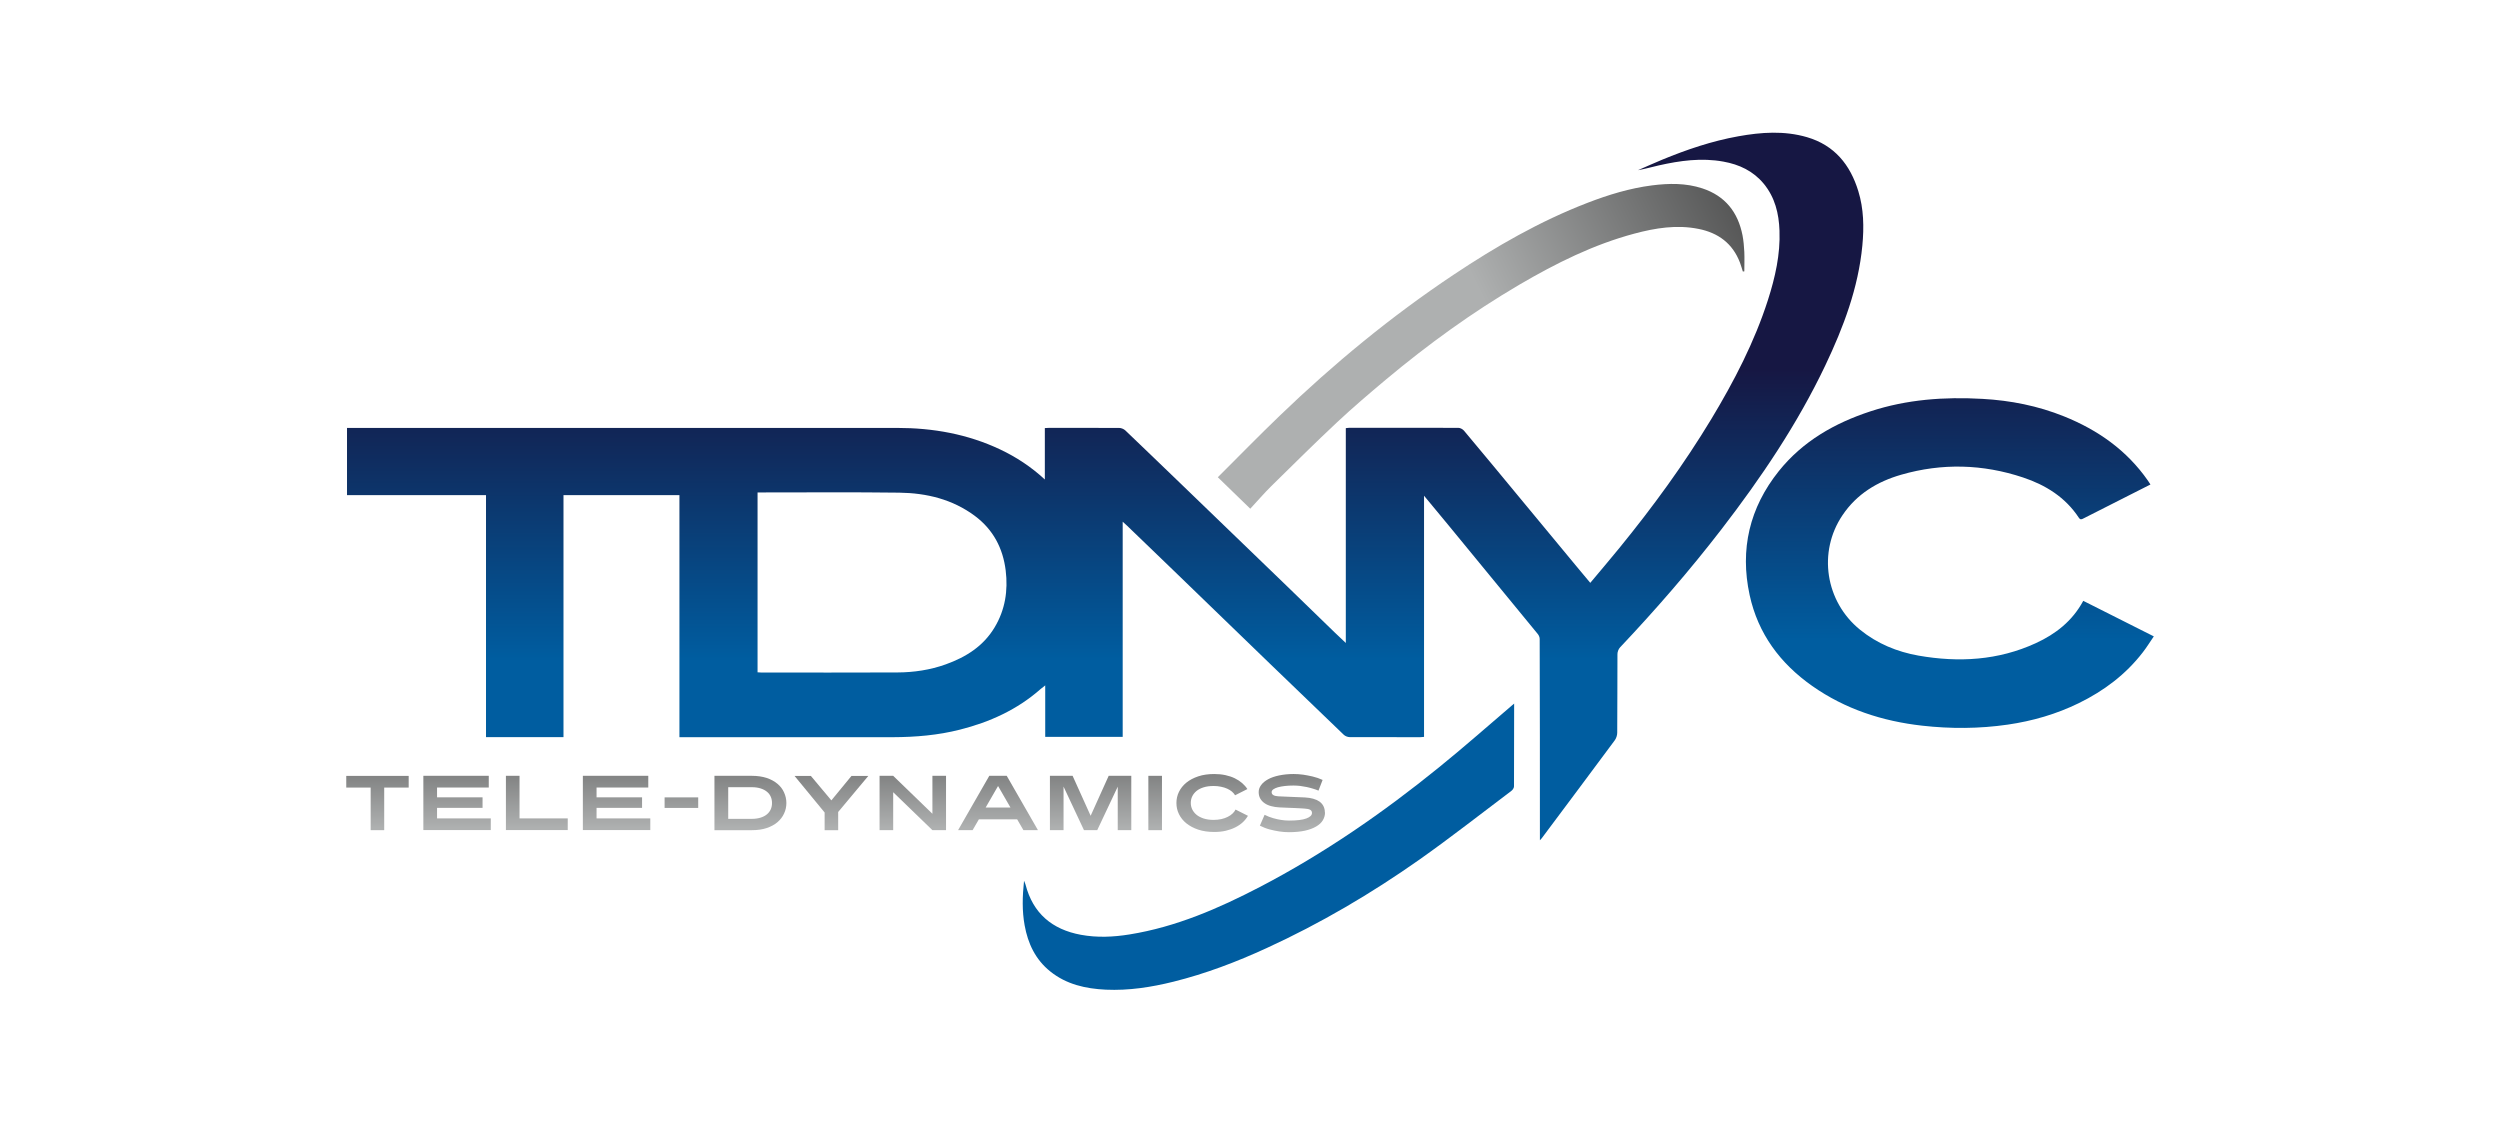 <?xml version="1.0" encoding="UTF-8"?><svg id="Layer_1" xmlns="http://www.w3.org/2000/svg" xmlns:xlink="http://www.w3.org/1999/xlink" viewBox="0 0 334 150"><defs><linearGradient id="New_Gradient_Swatch_3" x1="50.42" y1="124.33" x2="50.42" y2="91.7" gradientUnits="userSpaceOnUse"><stop offset=".42" stop-color="#aeb0b0"/><stop offset="1" stop-color="#373737"/></linearGradient><linearGradient id="New_Gradient_Swatch_3-2" x1="61.06" x2="61.06" y2="91.7" xlink:href="#New_Gradient_Swatch_3"/><linearGradient id="New_Gradient_Swatch_3-3" x1="71.72" x2="71.72" y2="91.7" xlink:href="#New_Gradient_Swatch_3"/><linearGradient id="New_Gradient_Swatch_3-4" x1="82.37" y1="124.33" x2="82.37" y2="91.7" xlink:href="#New_Gradient_Swatch_3"/><linearGradient id="New_Gradient_Swatch_3-5" x1="91.04" y1="124.33" x2="91.04" y2="91.7" xlink:href="#New_Gradient_Swatch_3"/><linearGradient id="New_Gradient_Swatch_3-6" x1="100.26" y1="124.33" x2="100.26" y2="91.7" xlink:href="#New_Gradient_Swatch_3"/><linearGradient id="New_Gradient_Swatch_3-7" x1="111.07" y1="124.33" x2="111.07" y2="91.7" xlink:href="#New_Gradient_Swatch_3"/><linearGradient id="New_Gradient_Swatch_3-8" x1="121.95" y1="124.33" x2="121.95" y2="91.7" xlink:href="#New_Gradient_Swatch_3"/><linearGradient id="New_Gradient_Swatch_3-9" x1="133.33" y1="124.33" x2="133.33" y2="91.7" xlink:href="#New_Gradient_Swatch_3"/><linearGradient id="New_Gradient_Swatch_3-10" x1="145.71" y1="124.33" x2="145.71" y2="91.7" xlink:href="#New_Gradient_Swatch_3"/><linearGradient id="New_Gradient_Swatch_3-11" x1="154.34" y1="124.33" x2="154.34" y2="91.7" xlink:href="#New_Gradient_Swatch_3"/><linearGradient id="New_Gradient_Swatch_3-12" x1="161.94" y1="124.33" x2="161.94" y2="91.7" xlink:href="#New_Gradient_Swatch_3"/><linearGradient id="New_Gradient_Swatch_3-13" x1="172.6" y1="124.33" x2="172.6" y2="91.7" xlink:href="#New_Gradient_Swatch_3"/><linearGradient id="New_Gradient_Swatch_2" x1="147.65" y1="30.29" x2="147.65" y2="88.09" gradientUnits="userSpaceOnUse"><stop offset=".33" stop-color="#161743"/><stop offset="1" stop-color="#005da0"/></linearGradient><linearGradient id="New_Gradient_Swatch_2-2" x1="260.51" y1="27.67" x2="260.51" y2="85.48" xlink:href="#New_Gradient_Swatch_2"/><linearGradient id="New_Gradient_Swatch_2-3" x1="169.46" y1="30.29" x2="169.46" y2="88.09" xlink:href="#New_Gradient_Swatch_2"/><linearGradient id="New_Gradient_Swatch_3-14" x1="168.38" y1="58.43" x2="242.84" y2="21.41" xlink:href="#New_Gradient_Swatch_3"/></defs><path d="m51.33,105.22v5.69h-1.81v-5.69h-3.26v-1.56h8.34v1.56h-3.26Z" fill="url(#New_Gradient_Swatch_3)"/><path d="m56.56,110.91v-7.26h8.74v1.56h-6.91v1.31h6.08v1.41h-6.08v1.41h7.18v1.56h-9.01Z" fill="url(#New_Gradient_Swatch_3-2)"/><path d="m67.59,110.91v-7.26h1.82v5.69h6.44v1.56h-8.26Z" fill="url(#New_Gradient_Swatch_3-3)"/><path d="m77.87,110.91v-7.26h8.74v1.56h-6.91v1.31h6.08v1.41h-6.08v1.41h7.18v1.56h-9.01Z" fill="url(#New_Gradient_Swatch_3-4)"/><path d="m88.79,107.94v-1.41h4.49v1.41h-4.49Z" fill="url(#New_Gradient_Swatch_3-5)"/><path d="m105.06,107.28c0,.5-.1.97-.31,1.41-.2.44-.5.83-.89,1.16-.39.33-.87.59-1.44.78-.57.19-1.22.28-1.95.28h-5.02v-7.26h5.02c.73,0,1.38.1,1.95.28.57.19,1.04.45,1.44.78s.69.71.89,1.16c.2.44.31.91.31,1.41Zm-1.92,0c0-.29-.05-.57-.16-.82-.11-.26-.27-.48-.5-.67-.22-.19-.51-.34-.84-.45-.34-.11-.74-.17-1.2-.17h-3.15v4.23h3.15c.46,0,.86-.06,1.2-.17.34-.11.62-.26.84-.45.22-.19.39-.41.5-.67.11-.26.16-.53.16-.82Z" fill="url(#New_Gradient_Swatch_3-6)"/><path d="m111.98,108.46v2.45h-1.81v-2.36l-4.02-4.89h2.18l2.74,3.27,2.69-3.27h2.25l-4.02,4.81Z" fill="url(#New_Gradient_Swatch_3-7)"/><path d="m124.57,110.91l-5.24-5.07v5.07h-1.82v-7.26h1.82l5.24,5.07v-5.07h1.82v7.26h-1.82Z" fill="url(#New_Gradient_Swatch_3-8)"/><path d="m136.73,110.91l-.84-1.45h-5.11l-.84,1.45h-1.94l4.17-7.26h2.33l4.17,7.26h-1.94Zm-3.39-5.9l-1.66,2.88h3.32l-1.66-2.88Z" fill="url(#New_Gradient_Swatch_3-9)"/><path d="m149.33,110.91v-5.81l-2.74,5.81h-1.77l-2.73-5.82v5.82h-1.82v-7.26h3.03l2.41,5.34,2.41-5.34h3.02v7.26h-1.81Z" fill="url(#New_Gradient_Swatch_3-10)"/><path d="m153.42,110.91v-7.26h1.82v7.26h-1.82Z" fill="url(#New_Gradient_Swatch_3-11)"/><path d="m166.72,109c-.18.31-.41.6-.69.86-.28.26-.62.49-1,.68-.38.19-.81.34-1.27.45-.47.11-.98.16-1.54.16-.79,0-1.5-.1-2.13-.31s-1.15-.49-1.59-.84c-.43-.35-.76-.76-.99-1.23s-.34-.96-.34-1.49.11-1.02.34-1.49.56-.88.99-1.23c.43-.35.96-.63,1.59-.84.63-.21,1.34-.31,2.13-.31.54,0,1.04.05,1.5.15.46.1.88.24,1.25.42.37.18.7.4.98.64.28.25.52.51.7.8l-1.64.83c-.1-.17-.24-.33-.42-.49-.18-.15-.39-.28-.63-.39-.25-.11-.52-.2-.83-.26-.31-.07-.64-.1-.99-.1-.51,0-.96.06-1.34.18-.38.12-.7.28-.95.49-.25.21-.44.45-.57.72-.13.27-.19.56-.19.87s.06.58.19.86c.13.27.32.51.57.72.25.21.57.37.95.5.38.12.83.19,1.34.19.37,0,.72-.04,1.04-.11.32-.07.6-.17.85-.3.25-.12.46-.27.64-.44s.31-.34.4-.53l1.65.83Z" fill="url(#New_Gradient_Swatch_3-12)"/><path d="m177.02,108.57c0,.36-.1.7-.29,1.02-.19.32-.49.6-.89.83-.4.24-.9.42-1.5.56-.6.13-1.31.2-2.14.2-.42,0-.85-.03-1.3-.1-.38-.06-.8-.14-1.25-.26-.46-.12-.9-.29-1.33-.51l.63-1.45c.38.19.76.34,1.15.45.38.11.73.18,1.04.23.37.06.72.09,1.06.09,1.04,0,1.81-.09,2.32-.28.51-.19.76-.43.76-.74,0-.19-.08-.33-.24-.42-.16-.09-.4-.14-.74-.16-.08,0-.22-.02-.43-.03-.21-.01-.47-.02-.77-.04-.3-.01-.64-.03-1.02-.04-.37-.01-.76-.03-1.16-.05-.4-.02-.77-.08-1.1-.17-.34-.09-.63-.22-.87-.39-.25-.17-.44-.38-.58-.62-.14-.25-.21-.53-.21-.87s.11-.64.33-.94.53-.55.93-.77c.4-.22.89-.39,1.47-.51.58-.12,1.22-.19,1.93-.19.42,0,.85.03,1.29.09.37.06.79.13,1.25.24s.91.26,1.34.46l-.55,1.43c-.21-.09-.46-.18-.73-.26-.27-.08-.55-.16-.84-.22-.29-.06-.59-.11-.89-.15-.3-.03-.59-.05-.87-.05-.41,0-.8.02-1.16.06-.36.04-.66.1-.93.17-.26.08-.47.17-.62.28-.15.11-.22.24-.22.37,0,.18.08.31.23.4.15.09.38.14.67.16.33.01.8.03,1.4.06.6.03,1.31.06,2.14.09.41.02.79.08,1.11.17s.61.22.84.38c.23.17.41.37.53.61s.19.52.19.83Z" fill="url(#New_Gradient_Swatch_3-13)"/><path d="m75.28,98.48h-10.35v-32.33h-18.57v-8.98c.26,0,.53,0,.81,0,14.33,0,28.65,0,42.98,0,9.91,0,19.81,0,29.72,0,4.78,0,9.4.82,13.76,2.88,2.15,1.02,4.12,2.31,5.96,4.01v-6.87c.25-.01.43-.03.62-.03,3.1,0,6.2,0,9.3.01.28,0,.63.14.84.34,2.48,2.36,4.93,4.74,7.4,7.11,4.73,4.56,9.46,9.13,14.19,13.69,2.13,2.06,4.25,4.13,6.38,6.19.46.45.93.88,1.48,1.4v-28.7c.21-.02.37-.05.53-.05,4.84,0,9.68,0,14.51.01.25,0,.58.18.75.38,2.47,2.94,4.91,5.9,7.36,8.86,2.53,3.06,5.07,6.12,7.6,9.18.62.75,1.24,1.49,1.91,2.29,1.32-1.58,2.63-3.11,3.89-4.66,4.47-5.48,8.63-11.18,12.29-17.24,3.04-5.05,5.75-10.26,7.56-15.9.96-3.01,1.66-6.07,1.54-9.25-.08-2.29-.6-4.45-2.11-6.28-1.41-1.7-3.27-2.57-5.4-2.95-2.91-.53-5.78-.13-8.62.51-.92.21-1.83.47-2.78.64,1.08-.47,2.15-.95,3.23-1.4,3.3-1.36,6.66-2.5,10.18-3.13,3.06-.55,6.13-.77,9.18.12,3.67,1.08,5.77,3.68,6.85,7.21.73,2.37.77,4.82.54,7.26-.54,5.67-2.52,10.91-4.94,16-3.74,7.86-8.58,15.03-13.88,21.91-4.24,5.5-8.78,10.73-13.55,15.78-.21.22-.35.6-.35.9-.02,3.5,0,7-.03,10.5,0,.35-.13.75-.34,1.03-3.24,4.37-6.5,8.73-9.76,13.09-.04.05-.09.1-.23.25,0-.33,0-.53,0-.73,0-8.72,0-17.44-.03-26.17,0-.22-.11-.48-.25-.65-3.97-4.85-7.95-9.69-11.93-14.53-1.06-1.29-2.13-2.58-3.27-3.95v32.22c-.2.02-.36.04-.52.04-3.14,0-6.27,0-9.41-.01-.27,0-.6-.13-.79-.31-3.3-3.16-6.58-6.33-9.87-9.5-4.45-4.3-8.9-8.6-13.35-12.91-1.91-1.85-3.82-3.69-5.74-5.53-.16-.15-.32-.29-.58-.53v28.75h-10.35v-6.88c-.28.22-.46.35-.62.49-3.12,2.75-6.78,4.41-10.77,5.42-2.94.75-5.94,1-8.96,1.01-9.31.01-18.63,0-27.94,0-.17,0-.34,0-.58,0v-32.34h-15.49v32.31Zm25.93-8.66c.19.01.34.03.49.03,6.06,0,12.13.02,18.19-.01,2.2-.01,4.37-.33,6.46-1.08,2.7-.97,5.02-2.42,6.53-4.94,1.41-2.35,1.81-4.91,1.48-7.61-.37-2.98-1.67-5.45-4.1-7.27-3-2.24-6.47-3.07-10.11-3.12-6.16-.08-12.32-.03-18.47-.03-.15,0-.3,0-.47,0v24.02Z" fill="url(#New_Gradient_Swatch_2)"/><path d="m278.32,80.27c3.15,1.58,6.24,3.14,9.43,4.75-.51.74-.95,1.46-1.47,2.13-2.28,2.96-5.19,5.14-8.53,6.78-3.02,1.48-6.21,2.4-9.52,2.88-3.8.55-7.61.57-11.43.14-5.32-.6-10.28-2.21-14.68-5.3-4.28-3.01-7.25-6.98-8.37-12.16-1.32-6.11-.01-11.66,3.9-16.55,3.2-3.99,7.45-6.41,12.23-7.98,4.87-1.6,9.88-1.96,14.98-1.67,3.76.21,7.4.93,10.9,2.34,4.52,1.82,8.38,4.53,11.2,8.58.11.15.21.31.34.52-.84.43-1.65.84-2.47,1.25-2.16,1.09-4.32,2.18-6.47,3.28-.24.12-.41.22-.62-.08-1.8-2.74-4.43-4.38-7.46-5.39-5.37-1.79-10.82-1.94-16.27-.37-3.2.92-5.95,2.58-7.85,5.41-3.32,4.92-2.29,11.55,2.34,15.3,2.29,1.86,4.94,2.95,7.81,3.46,5.37.94,10.64.65,15.67-1.66,2.66-1.22,4.89-2.96,6.34-5.65Z" fill="url(#New_Gradient_Swatch_2-2)"/><path d="m202.29,94c0,3.77,0,7.42-.02,11.07,0,.2-.18.46-.35.59-4.08,3.07-8.1,6.23-12.28,9.18-6.45,4.54-13.23,8.53-20.41,11.82-4.02,1.85-8.14,3.42-12.44,4.49-2.97.74-5.99,1.21-9.06,1.07-2.69-.13-5.26-.7-7.42-2.44-1.97-1.58-2.98-3.72-3.42-6.16-.35-1.92-.3-3.84-.08-5.95.11.27.17.39.2.51,1,3.86,3.56,6,7.4,6.71,2.17.4,4.34.3,6.5-.05,6.21-1,11.89-3.47,17.41-6.34,8.54-4.45,16.43-9.9,23.9-15.96,3.34-2.7,6.56-5.55,9.83-8.34.05-.05.11-.09.25-.21Z" fill="url(#New_Gradient_Swatch_2-3)"/><path d="m167.04,67.97c-1.45-1.4-2.86-2.77-4.34-4.21,2.8-2.79,5.49-5.55,8.27-8.22,7.2-6.94,14.9-13.28,23.22-18.83,5.66-3.78,11.54-7.16,17.92-9.62,2.78-1.07,5.62-1.94,8.58-2.32,2.27-.29,4.53-.33,6.75.4,3.05,1.01,4.75,3.18,5.36,6.27.14.73.2,1.48.24,2.22.04.87,0,1.73,0,2.6-.07,0-.14,0-.2.01-.13-.39-.23-.79-.38-1.18-.98-2.57-2.91-3.99-5.55-4.51-2.9-.58-5.74-.12-8.55.63-5.47,1.46-10.47,3.96-15.33,6.8-6.33,3.71-12.25,8-17.87,12.7-2.21,1.85-4.4,3.72-6.5,5.68-3,2.81-5.91,5.7-8.84,8.58-.95.94-1.82,1.96-2.79,3Z" fill="url(#New_Gradient_Swatch_3-14)"/></svg>